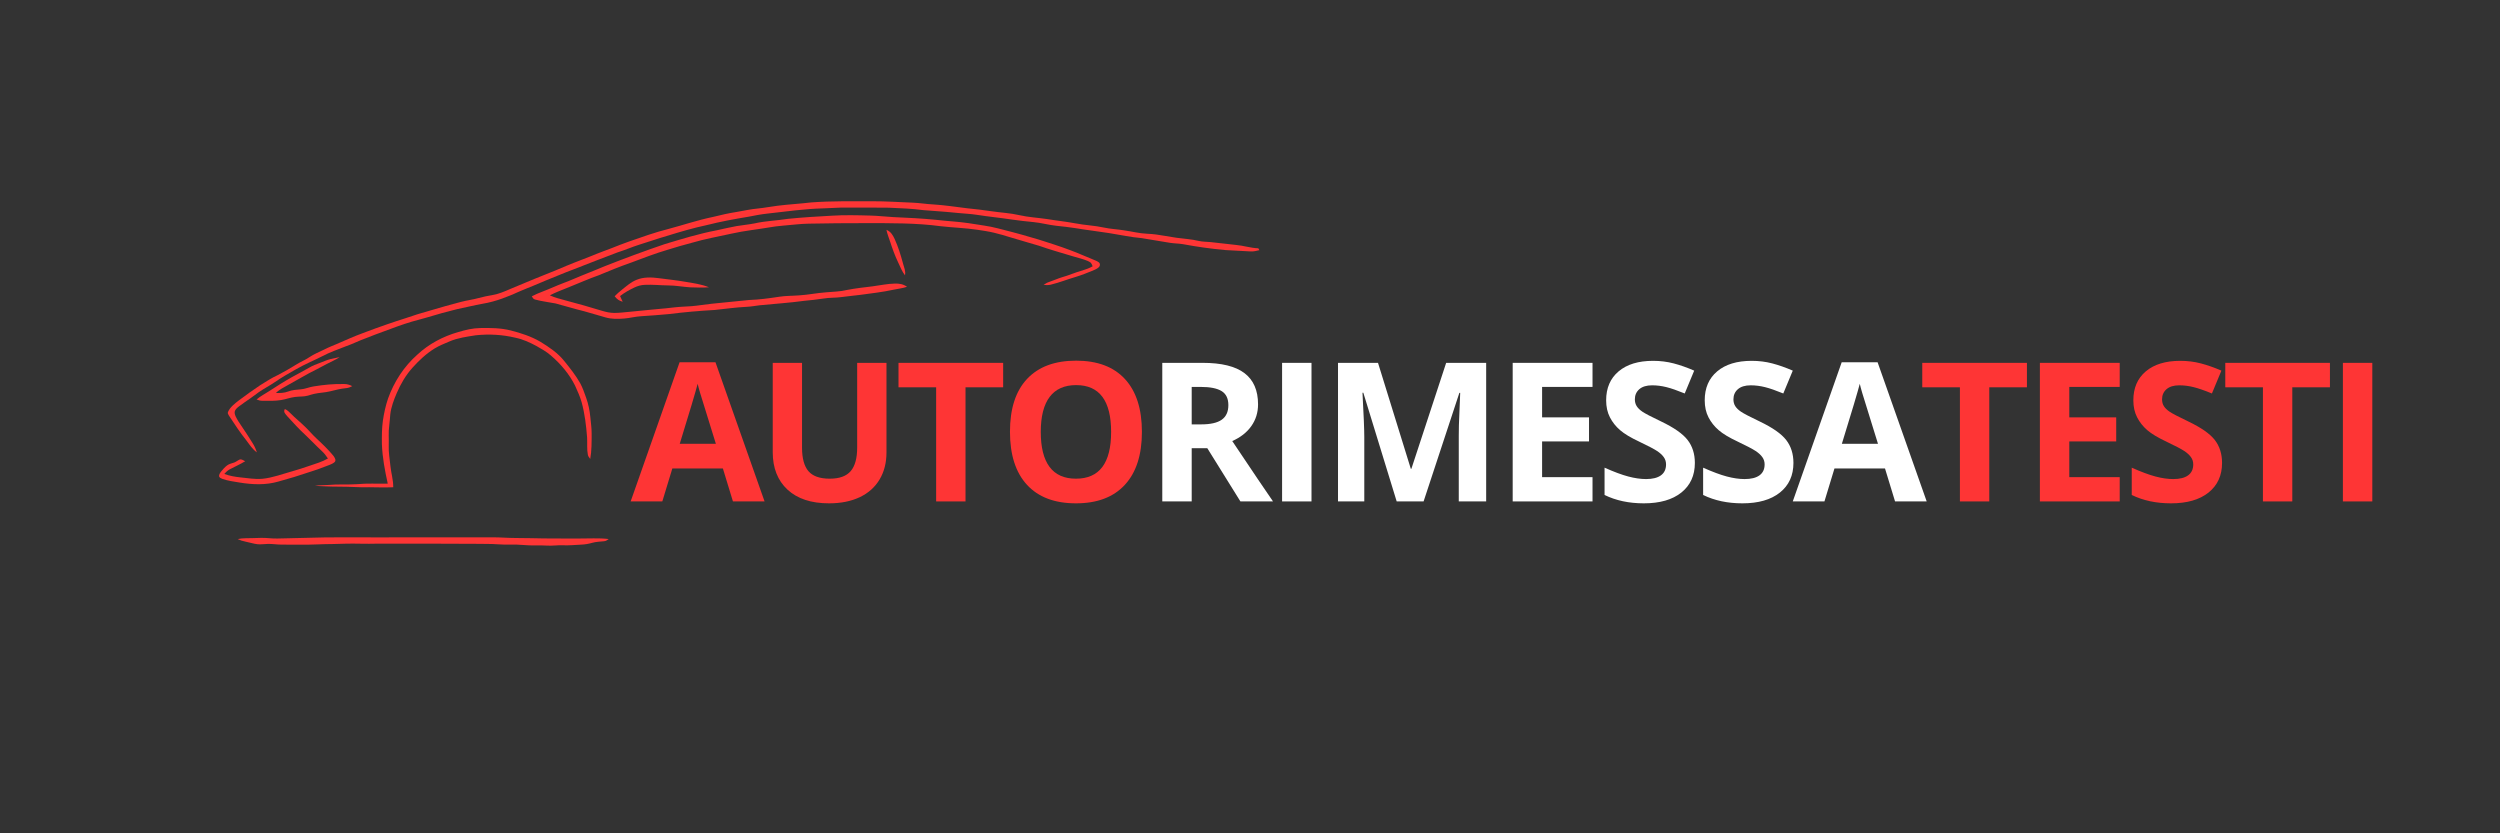 <svg xmlns="http://www.w3.org/2000/svg" xmlns:xlink="http://www.w3.org/1999/xlink" width="1500" zoomAndPan="magnify" viewBox="0 0 1125 375" height="500" preserveAspectRatio="xMidYMid meet" version="1.0"><rect x="0" y="0" width="1125" height="375" fill="#333333" stroke="none"/><defs><g/><clipPath id="e66d2a0938"><path d="M 102 90.523 L 567 90.523 L 567 204 L 102 204 Z M 102 90.523 " clip-rule="nonzero"/></clipPath></defs><g clip-path="url(#e66d2a0938)"><path fill="#fe3535" d="M 392.598 90.566 C 398.633 90.531 404.676 90.98 410.707 91.199 C 413.797 91.305 416.852 91.855 419.941 91.992 C 425.047 92.309 430.055 93.094 435.094 93.707 C 438.809 94.055 442.516 94.531 446.211 95.062 C 450.445 95.695 454.52 95.855 458.723 96.82 C 462.871 97.777 466.926 97.934 471.234 98.586 C 475.441 99.293 479.68 99.707 483.875 100.5 C 488.172 101.348 492.531 101.465 496.805 102.41 C 499.742 103.047 502.715 103.152 505.676 103.633 C 509.258 104.121 512.582 105.043 516.199 105.184 C 518.91 105.293 521.598 105.66 524.266 106.152 C 527.637 106.777 531.031 107.27 534.449 107.578 C 536.164 107.742 537.848 108.066 539.527 108.438 C 541.262 108.82 542.945 108.766 544.707 108.934 C 548.531 109.309 552.344 109.848 556.172 110.219 C 559.582 110.504 562.797 111.629 566.234 111.734 C 566.398 112.016 566.562 112.301 566.727 112.578 C 565.406 112.867 564.176 113.238 562.801 113.145 C 559.016 112.984 555.23 112.699 551.445 112.535 C 545.078 111.953 538.699 111.066 532.418 109.891 C 530.445 109.547 528.449 109.582 526.477 109.266 C 522.254 108.551 518.02 107.867 513.789 107.164 C 508.828 106.742 504 105.648 499.086 104.891 C 494.09 104.086 489.047 103.543 484.059 102.684 C 481.16 102.227 478.234 101.91 475.32 101.598 C 471.879 101.23 468.551 100.27 465.094 99.945 C 461.891 99.641 458.715 99.281 455.531 98.824 C 450.219 98.012 444.867 97.5 439.551 96.668 C 436.758 96.219 433.953 96.148 431.145 95.848 C 425.934 95.293 420.707 94.977 415.488 94.559 C 410.348 93.863 405.211 93.695 400.031 93.469 C 393.594 93.355 387.152 93.449 380.711 93.41 C 377.336 93.363 373.984 93.695 370.609 93.758 C 362.059 93.973 353.859 95.164 345.379 96.109 C 342.547 96.414 339.758 96.938 336.969 97.5 C 330.672 98.543 324.34 99.691 318.148 101.266 C 312.039 102.57 306.113 104.305 300.152 106.16 C 295.973 107.352 291.887 108.828 287.73 110.09 C 284.395 111.133 281.199 112.551 277.859 113.594 C 271.254 116.023 264.715 118.688 258.141 121.207 C 255.773 122.074 253.441 123.02 251.113 123.98 C 247.402 125.523 243.648 126.973 239.973 128.594 C 238.023 129.449 236.008 130.125 234.066 131.016 C 228.582 133.516 223.145 135.699 217.16 136.691 C 213.293 137.383 209.48 138.348 205.633 139.133 C 201.18 140.238 196.742 141.441 192.363 142.793 C 190.047 143.496 187.695 144.039 185.379 144.727 C 181.035 146.008 176.832 147.602 172.598 149.184 C 169.902 150.094 167.289 151.191 164.633 152.207 C 161.602 153.258 158.77 154.77 155.73 155.801 C 152.16 157.211 148.457 158.48 145.066 160.285 C 141.121 162.301 136.977 163.969 133.156 166.207 C 129.938 167.996 126.758 169.836 123.723 171.926 C 121.352 173.57 118.777 174.859 116.41 176.508 C 115.129 177.395 113.918 178.375 112.641 179.266 C 110.891 180.488 109.105 181.668 107.418 182.969 C 106.715 183.535 105.914 184.203 105.66 185.105 C 105.441 185.902 105.762 186.746 106.09 187.473 C 106.77 188.898 107.664 190.242 108.559 191.543 C 110.332 194.062 111.945 196.695 113.602 199.289 C 114.469 200.629 115.109 202.047 115.594 203.566 C 113.605 202.156 112.41 200.25 110.977 198.34 C 108.098 194.742 105.504 190.832 102.992 186.98 C 102.684 186.43 102.324 185.984 102.625 185.332 C 103.535 183.207 105.762 181.512 107.551 180.125 C 110.691 177.809 113.844 175.48 117.105 173.336 C 119.652 171.785 122.156 170.086 124.852 168.871 C 127.746 167.371 130.594 165.762 133.352 164.023 C 135.277 162.816 137.375 161.988 139.258 160.707 C 141.309 159.305 143.523 158.477 145.727 157.371 C 146.93 156.773 148.141 156.188 149.387 155.691 C 152.203 154.594 154.91 153.254 157.707 152.121 C 161.438 150.496 165.285 149.207 169.078 147.742 C 172.137 146.594 175.262 145.609 178.348 144.527 C 180.801 143.688 183.301 143 185.742 142.121 C 188.441 141.156 191.219 140.5 193.949 139.633 C 198.406 138.254 202.918 137.082 207.418 135.859 C 210.074 135.148 212.809 134.84 215.461 134.094 C 217.473 133.527 219.516 133.137 221.578 132.781 C 224.391 132.285 226.953 131.215 229.551 130.066 C 231.773 129.098 234.016 128.16 236.27 127.266 C 239.164 126.117 241.996 124.82 244.914 123.727 C 248.25 122.461 251.52 121.043 254.809 119.656 C 259.383 117.73 264.062 116.086 268.641 114.172 C 270.703 113.32 272.812 112.621 274.891 111.801 C 277.598 110.711 280.312 109.656 283.062 108.684 C 288.93 106.633 294.84 104.527 300.863 103.008 C 307.5 101.246 314.047 99.016 320.762 97.641 C 324.34 96.762 327.91 95.922 331.555 95.367 C 334.703 94.812 337.809 94.137 340.996 93.832 C 343.977 93.543 346.902 92.957 349.871 92.586 C 354.91 91.957 359.98 91.695 365.023 91.09 C 374.281 90.402 383.34 90.594 392.598 90.566 Z M 392.598 90.566 " fill-opacity="1" fill-rule="nonzero"/></g><path fill="#fe3535" d="M 391.703 97.012 C 395.121 97.082 398.5 97.516 401.906 97.688 C 408.461 97.961 414.988 98.305 421.52 98.949 C 426.281 99.523 431.105 99.707 435.84 100.418 C 438.148 100.805 440.461 101.18 442.785 101.496 C 447.094 102.094 451.121 103.34 455.328 104.379 C 458.371 105.125 461.359 106.059 464.375 106.918 C 467.73 107.828 471.02 108.988 474.34 110.027 C 476.867 110.812 479.332 111.746 481.812 112.66 C 485.301 113.934 488.684 115.512 492.141 116.883 C 492.945 117.219 493.859 117.547 494.535 118.105 C 495.148 118.629 495.078 119.633 494.535 120.18 C 493.789 120.945 492.645 121.398 491.676 121.812 C 489.23 122.797 486.832 123.762 484.309 124.535 C 480.422 125.672 476.695 127.172 472.746 128.129 C 471.699 128.363 470.664 128.305 469.609 128.207 C 470.398 127.668 471.191 127.164 472.113 126.879 C 474.09 126.234 475.961 125.352 477.953 124.746 C 479.461 124.297 480.953 123.832 482.418 123.25 C 485.52 121.988 488.754 121.516 491.699 119.828 C 491.441 119.301 491.238 118.641 490.832 118.215 C 490.395 117.832 489.82 117.59 489.293 117.355 C 487.344 116.555 485.211 116.035 483.184 115.449 C 477.961 113.863 472.703 112.414 467.551 110.59 C 463.238 109.398 458.988 108.008 454.68 106.801 C 452.219 106.047 449.773 105.289 447.262 104.715 C 444.746 104.121 442.23 103.758 439.672 103.375 C 434.316 102.586 428.844 102.418 423.484 101.812 C 412.289 100.305 400.637 100.422 389.328 100.414 C 380.809 100.383 372.289 100.5 363.77 100.652 C 359.949 100.719 356.297 101.238 352.488 101.527 C 350.305 101.699 348.137 101.988 345.98 102.359 C 340.445 103.309 334.879 103.855 329.391 105.094 C 323.355 106.434 317.203 107.516 311.285 109.266 C 307.641 110.23 304.031 111.254 300.441 112.398 C 294.855 114.027 289.406 116.156 283.957 118.191 C 279.047 119.895 274.223 121.867 269.422 123.867 C 264.758 125.527 260.219 127.543 255.621 129.387 C 252.871 130.523 250.027 131.527 247.438 132.91 C 249.66 133.949 251.988 134.496 254.34 135.148 C 259.918 136.637 265.488 138.176 271.004 139.883 C 272.773 140.422 274.566 140.809 276.422 140.82 C 278.883 140.832 281.375 140.449 283.828 140.262 C 287.707 139.961 291.562 139.414 295.445 139.129 C 298.219 138.914 300.984 138.605 303.75 138.289 C 306.238 138.004 308.73 137.98 311.223 137.777 C 314.277 137.531 317.293 136.977 320.344 136.68 C 325.902 136.094 331.465 135.52 337.031 135.004 C 341.629 134.852 346.164 134.219 350.703 133.531 C 353.68 133.066 356.633 133.16 359.621 132.914 C 363.648 132.676 367.582 131.844 371.609 131.555 C 374.91 131.242 378.047 131.25 381.164 130.48 C 384.953 129.746 388.812 129.305 392.645 128.852 C 395.922 128.43 399.398 127.656 402.703 127.613 C 404.695 127.547 406.523 127.859 408.164 129.059 C 406.102 129.758 404.031 129.93 401.922 130.402 C 397.023 131.465 392.191 131.996 387.25 132.672 C 384.43 133.082 381.582 133.246 378.762 133.668 C 376.016 134.074 373.254 133.875 370.52 134.348 C 367.703 134.816 364.863 135.07 362.02 135.355 C 355.355 136.277 348.664 136.695 341.969 137.363 C 339.918 137.598 337.91 138.004 335.84 138.078 C 331.062 138.316 326.348 138.996 321.598 139.488 C 314.766 139.875 307.934 140.457 301.141 141.324 C 296.965 141.68 292.781 142.066 288.598 142.297 C 285.984 142.418 283.496 143.148 280.895 143.336 C 278.043 143.582 275.281 143.621 272.5 142.84 C 269.336 141.977 266.219 140.961 263.051 140.113 C 258.668 139.039 254.352 137.703 249.988 136.551 C 246.926 135.949 243.738 135.613 240.727 134.777 C 239.938 134.59 239.742 133.945 239.301 133.352 C 240.859 132.539 242.445 131.84 244.09 131.23 C 247.297 130.035 250.383 128.551 253.586 127.355 C 256.383 126.359 259.059 125.098 261.812 123.992 C 265.23 122.711 268.555 121.203 271.953 119.863 C 280.926 116.332 289.965 112.961 299.098 109.863 C 306.852 107.523 314.609 105.137 322.57 103.625 C 325.508 103.008 328.426 102.27 331.402 101.75 C 334.168 101.281 336.91 101.062 339.668 100.504 C 344.574 99.398 349.609 99.273 354.602 98.48 C 361.066 97.82 367.543 97.43 374.031 97.078 C 379.895 96.699 385.832 96.848 391.703 97.012 Z M 391.703 97.012 " fill-opacity="1" fill-rule="nonzero"/><path fill="#fe3535" d="M 398.898 103.426 C 400.805 104.176 401.754 105.75 402.578 107.52 C 404.203 111.059 405.352 114.84 406.363 118.594 C 406.84 120.426 407.629 121.945 407.25 123.902 C 405.848 122.102 405.172 120.145 404.176 118.105 C 402.707 115.059 401.574 111.887 400.527 108.672 C 399.977 106.945 399.238 105.203 398.898 103.426 Z M 398.898 103.426 " fill-opacity="1" fill-rule="nonzero"/><path fill="#fe3535" d="M 296.383 125.168 C 300.402 125.723 304.434 126.098 308.426 126.809 C 312.004 127.418 315.656 127.883 319.035 129.277 C 316.23 129.492 313.391 129.402 310.582 129.301 C 307.324 129.105 304.086 128.453 300.789 128.441 C 297.312 128.414 293.586 128.004 290.082 128.18 C 288.5 128.262 287.012 128.652 285.582 129.328 C 283.273 130.418 281.051 131.652 279.031 133.223 C 279.418 134.082 279.855 134.914 280.207 135.789 C 278.535 135.324 277.652 134.645 276.586 133.309 C 277.605 132.277 278.672 131.305 279.82 130.41 C 281.992 128.703 283.957 126.875 286.578 125.871 C 289.652 124.621 293.152 124.738 296.383 125.168 Z M 296.383 125.168 " fill-opacity="1" fill-rule="nonzero"/><path fill="#fe3535" d="M 216.102 147.617 C 220.703 147.531 225.316 147.574 229.812 148.699 C 234.355 149.855 239.09 151.391 243.148 153.781 C 247.008 156.133 251.02 158.828 253.859 162.391 C 256.477 165.629 259 168.777 261.07 172.414 C 262.199 174.465 262.957 176.758 263.75 178.953 C 264.762 181.781 265.363 184.719 265.652 187.707 C 265.887 190.223 266.246 192.602 266.242 195.113 C 266.234 198.852 266.277 202.828 265.605 206.52 C 265.164 205.914 264.668 205.395 264.535 204.633 C 264.051 202.172 264.324 199.387 264.195 196.887 C 263.781 191.504 263.152 186.195 261.73 180.973 C 260.992 178.414 259.879 175.945 258.773 173.523 C 256.195 168.34 252.309 163.754 247.93 159.996 C 245.941 158.273 243.758 157.039 241.48 155.75 C 238.406 154.094 235.332 152.664 231.895 151.965 C 226.082 150.578 220.047 150.246 214.113 150.875 C 210.164 151.492 205.969 152.051 202.305 153.633 C 200.066 154.59 197.715 155.516 195.637 156.777 C 191.809 159.133 188.602 162.148 185.613 165.48 C 182.594 168.836 180.34 172.723 178.555 176.852 C 177.27 179.844 176.012 183.125 175.641 186.375 C 175.449 188.109 175.387 189.859 175.152 191.594 C 174.723 194.508 175.051 197.492 174.938 200.477 C 174.797 203.625 175.387 206.551 175.688 209.688 C 176.008 212.938 177.004 215.977 176.957 219.27 C 172.184 219.473 167.406 219.176 162.633 219.266 C 158.172 219.102 153.727 218.926 149.262 218.953 C 146.738 218.809 144.199 218.852 141.691 218.555 C 143.707 218.316 145.734 218.402 147.754 218.23 C 151.969 217.84 156.289 218.145 160.508 217.891 C 165.133 217.426 169.832 217.754 174.488 217.633 C 173.191 211.723 172.086 205.965 171.855 199.883 C 171.809 196.375 171.812 192.801 172.293 189.32 C 172.805 185.898 173.539 182.477 174.668 179.203 C 177.375 171.719 181.805 164.906 187.773 159.613 C 192.977 154.777 199.328 151.387 206.148 149.449 C 209.43 148.465 212.656 147.68 216.102 147.617 Z M 216.102 147.617 " fill-opacity="1" fill-rule="nonzero"/><path fill="#fe3535" d="M 152.852 160.691 C 151.02 161.938 149.031 162.754 147.078 163.777 C 145.441 164.594 143.852 165.512 142.223 166.34 C 138.027 168.367 134.055 170.855 129.926 173.078 C 127.855 174.324 125.855 175.117 124.148 176.855 C 126.062 176.902 127.895 176.848 129.707 176.164 C 131.527 175.473 133.391 175.359 135.305 175.207 C 137.336 175.066 139.137 174.164 141.156 173.883 C 145.695 173.141 150.32 172.699 154.922 172.809 C 156.215 172.809 157.352 173.168 158.496 173.75 C 157.555 174.277 156.648 174.602 155.566 174.691 C 153.219 174.918 150.949 175.492 148.664 176.07 C 146.207 176.691 143.703 176.688 141.238 177.266 C 140.301 177.473 139.402 177.801 138.477 178.055 C 136.68 178.555 134.66 178.375 132.773 178.629 C 130.598 178.891 128.625 179.68 126.469 180.027 C 123.723 180.492 120.863 180.363 118.066 180.355 C 117.137 180.375 116.301 180.094 115.441 179.773 C 117.18 178.285 119.125 177.32 121.023 176.07 C 124.414 173.871 127.805 171.707 131.328 169.727 C 134 168.258 136.746 166.84 139.383 165.309 C 140.762 164.508 142.23 163.934 143.723 163.391 C 145.453 162.762 146.984 162.016 148.715 161.582 C 150.082 161.242 151.469 160.949 152.852 160.691 Z M 152.852 160.691 " fill-opacity="1" fill-rule="nonzero"/><path fill="#fe3535" d="M 128.188 184.07 C 129.301 184.516 130.066 185.305 130.895 186.137 C 132.855 188.156 135.066 189.875 137.078 191.848 C 139.027 193.672 140.695 195.754 142.668 197.555 C 145.238 199.914 147.77 202.395 150.008 205.078 C 150.562 205.836 151.469 207.152 150.543 207.973 C 149.27 209.059 147.359 209.473 145.836 210.125 C 142.281 211.594 138.59 212.555 134.965 213.812 C 131.805 214.918 128.555 215.688 125.355 216.676 C 119.527 218.367 113.609 218.098 107.688 217.125 C 105.156 216.707 102.488 216.359 100.066 215.504 C 99.559 215.297 98.707 214.949 98.578 214.348 C 98.48 213.598 99.055 212.777 99.484 212.203 C 100.27 211.219 101.141 210.266 102.129 209.484 C 103.18 208.668 104.324 208.562 105.516 208.082 C 106.387 207.727 107.137 207.047 108.012 206.73 C 108.777 206.59 109.672 207.242 110.34 207.559 C 108.094 208.941 105.609 209.996 103.289 211.25 C 102.344 211.75 101.656 212.488 100.945 213.266 C 103.301 214.152 105.754 214.574 108.246 214.832 C 111.66 215.156 114.773 215.781 118.23 215.438 C 122.602 215.004 127.047 213.316 131.238 212.156 C 133.984 211.418 136.66 210.48 139.355 209.582 C 142.191 208.609 144.949 207.844 147.559 206.324 C 146.801 205.125 145.953 204.008 144.895 203.051 C 142.371 200.723 140.043 198.195 137.535 195.852 C 134.605 193.176 131.891 190.16 129.203 187.234 C 128.434 186.242 127.371 185.414 128.188 184.07 Z M 128.188 184.07 " fill-opacity="1" fill-rule="nonzero"/><path fill="#fe3535" d="M 146.293 241.832 C 152.133 241.762 157.977 241.816 163.82 241.797 C 168.277 241.801 172.734 241.902 177.191 241.805 C 192.047 241.785 206.902 241.809 221.758 241.793 C 223.473 241.789 225.188 241.855 226.902 241.945 C 230.926 242.168 234.969 242.086 239 242.18 C 246.148 242.379 253.254 242.309 260.383 242.336 C 264.852 242.375 269.484 242.02 273.922 242.566 C 273.281 243.004 272.762 243.461 271.957 243.539 C 270.086 243.754 268.254 243.766 266.422 244.289 C 264.82 244.746 263.25 245.008 261.586 245.082 C 258.801 245.195 256.047 245.508 253.254 245.375 C 250.84 245.266 248.473 245.695 246.066 245.512 C 242.543 245.281 239.055 245.617 235.539 245.246 C 231.672 244.871 227.828 245.262 223.973 244.934 C 220.871 244.703 217.738 244.801 214.629 244.727 C 199.773 244.664 184.918 244.594 170.062 244.645 C 167.387 244.684 164.715 244.746 162.039 244.664 C 157.977 244.559 153.918 244.68 149.859 244.812 C 144.898 244.816 139.961 245.195 135.004 245.109 C 132.328 245.055 129.652 245.07 126.98 245.078 C 124.781 245.105 122.629 244.699 120.434 244.77 C 118.82 244.797 117.379 245.066 115.828 244.895 C 114.008 244.691 112.258 244.062 110.441 243.727 C 109.199 243.5 108.082 243.133 106.941 242.59 C 108.164 242.336 109.379 242.195 110.629 242.203 C 112.91 242.207 115.191 242.09 117.473 242.043 C 119.961 241.965 122.406 242.426 124.902 242.332 C 132.031 242.148 139.16 241.992 146.293 241.832 Z M 146.293 241.832 " fill-opacity="1" fill-rule="nonzero"/><g fill="#fe3535" fill-opacity="1"><g transform="translate(283.793, 225.642)"><g><path d="M 46.031 0 L 41.5 -14.844 L 18.766 -14.844 L 14.25 0 L 0 0 L 22.016 -62.625 L 38.172 -62.625 L 60.266 0 Z M 38.344 -25.938 C 34.164 -39.383 31.812 -46.988 31.281 -48.75 C 30.758 -50.52 30.383 -51.914 30.156 -52.938 C 29.219 -49.289 26.531 -40.289 22.094 -25.938 Z M 38.344 -25.938 "/></g></g></g><g fill="#fe3535" fill-opacity="1"><g transform="translate(340.306, 225.642)"><g><path d="M 58.609 -62.359 L 58.609 -22.016 C 58.609 -17.398 57.578 -13.359 55.516 -9.891 C 53.453 -6.422 50.473 -3.758 46.578 -1.906 C 42.68 -0.062 38.078 0.859 32.766 0.859 C 24.742 0.859 18.516 -1.191 14.078 -5.297 C 9.641 -9.41 7.422 -15.039 7.422 -22.188 L 7.422 -62.359 L 20.609 -62.359 L 20.609 -24.188 C 20.609 -19.383 21.57 -15.859 23.5 -13.609 C 25.438 -11.359 28.633 -10.234 33.094 -10.234 C 37.414 -10.234 40.551 -11.363 42.5 -13.625 C 44.445 -15.883 45.422 -19.43 45.422 -24.266 L 45.422 -62.359 Z M 58.609 -62.359 "/></g></g></g><g fill="#fe3535" fill-opacity="1"><g transform="translate(402.577, 225.642)"><g><path d="M 31.906 0 L 18.688 0 L 18.688 -51.359 L 1.75 -51.359 L 1.75 -62.359 L 48.844 -62.359 L 48.844 -51.359 L 31.906 -51.359 Z M 31.906 0 "/></g></g></g><g fill="#fe3535" fill-opacity="1"><g transform="translate(449.408, 225.642)"><g><path d="M 64.453 -31.266 C 64.453 -20.941 61.891 -13.004 56.766 -7.453 C 51.648 -1.91 44.316 0.859 34.766 0.859 C 25.211 0.859 17.875 -1.91 12.75 -7.453 C 7.633 -13.004 5.078 -20.973 5.078 -31.359 C 5.078 -41.734 7.641 -49.656 12.766 -55.125 C 17.898 -60.602 25.258 -63.344 34.844 -63.344 C 44.426 -63.344 51.754 -60.582 56.828 -55.062 C 61.91 -49.551 64.453 -41.617 64.453 -31.266 Z M 18.938 -31.266 C 18.938 -24.297 20.258 -19.047 22.906 -15.516 C 25.551 -11.992 29.504 -10.234 34.766 -10.234 C 45.316 -10.234 50.594 -17.242 50.594 -31.266 C 50.594 -45.316 45.344 -52.344 34.844 -52.344 C 29.582 -52.344 25.613 -50.57 22.938 -47.031 C 20.27 -43.488 18.938 -38.234 18.938 -31.266 Z M 18.938 -31.266 "/></g></g></g><g fill="#ffffff" fill-opacity="1"><g transform="translate(515.185, 225.642)"><g><path d="M 21.078 -34.672 L 25.344 -34.672 C 29.52 -34.672 32.602 -35.367 34.594 -36.766 C 36.582 -38.16 37.578 -40.352 37.578 -43.344 C 37.578 -46.301 36.562 -48.406 34.531 -49.656 C 32.5 -50.906 29.348 -51.531 25.078 -51.531 L 21.078 -51.531 Z M 21.078 -23.938 L 21.078 0 L 7.844 0 L 7.844 -62.359 L 26.016 -62.359 C 34.492 -62.359 40.766 -60.816 44.828 -57.734 C 48.898 -54.648 50.938 -49.969 50.938 -43.688 C 50.938 -40.008 49.926 -36.742 47.906 -33.891 C 45.883 -31.035 43.023 -28.797 39.328 -27.172 C 48.711 -13.148 54.828 -4.094 57.672 0 L 43 0 L 28.109 -23.938 Z M 21.078 -23.938 "/></g></g></g><g fill="#ffffff" fill-opacity="1"><g transform="translate(569.096, 225.642)"><g><path d="M 7.844 0 L 7.844 -62.359 L 21.078 -62.359 L 21.078 0 Z M 7.844 0 "/></g></g></g><g fill="#ffffff" fill-opacity="1"><g transform="translate(594.258, 225.642)"><g><path d="M 34.25 0 L 19.234 -48.922 L 18.859 -48.922 C 19.398 -38.973 19.672 -32.332 19.672 -29 L 19.672 0 L 7.844 0 L 7.844 -62.359 L 25.844 -62.359 L 40.609 -14.672 L 40.859 -14.672 L 56.516 -62.359 L 74.516 -62.359 L 74.516 0 L 62.188 0 L 62.188 -29.516 C 62.188 -30.91 62.207 -32.516 62.25 -34.328 C 62.301 -36.148 62.492 -40.988 62.828 -48.844 L 62.453 -48.844 L 46.359 0 Z M 34.25 0 "/></g></g></g><g fill="#ffffff" fill-opacity="1"><g transform="translate(672.866, 225.642)"><g><path d="M 43.766 0 L 7.844 0 L 7.844 -62.359 L 43.766 -62.359 L 43.766 -51.531 L 21.078 -51.531 L 21.078 -37.828 L 42.188 -37.828 L 42.188 -27 L 21.078 -27 L 21.078 -10.922 L 43.766 -10.922 Z M 43.766 0 "/></g></g></g><g fill="#ffffff" fill-opacity="1"><g transform="translate(718.033, 225.642)"><g><path d="M 44.656 -17.312 C 44.656 -11.688 42.629 -7.25 38.578 -4 C 34.523 -0.758 28.891 0.859 21.672 0.859 C 15.016 0.859 9.129 -0.395 4.016 -2.906 L 4.016 -15.188 C 8.223 -13.312 11.781 -11.988 14.688 -11.219 C 17.602 -10.445 20.27 -10.062 22.688 -10.062 C 25.594 -10.062 27.816 -10.613 29.359 -11.719 C 30.91 -12.832 31.688 -14.484 31.688 -16.672 C 31.688 -17.898 31.344 -18.988 30.656 -19.938 C 29.977 -20.895 28.977 -21.812 27.656 -22.688 C 26.332 -23.57 23.641 -24.984 19.578 -26.922 C 15.766 -28.711 12.906 -30.43 11 -32.078 C 9.094 -33.723 7.57 -35.641 6.438 -37.828 C 5.301 -40.023 4.734 -42.586 4.734 -45.516 C 4.734 -51.035 6.602 -55.375 10.344 -58.531 C 14.082 -61.688 19.25 -63.266 25.844 -63.266 C 29.094 -63.266 32.188 -62.879 35.125 -62.109 C 38.07 -61.336 41.148 -60.254 44.359 -58.859 L 40.094 -48.578 C 36.77 -49.941 34.02 -50.895 31.844 -51.438 C 29.664 -51.977 27.523 -52.25 25.422 -52.25 C 22.922 -52.25 21 -51.664 19.656 -50.5 C 18.32 -49.332 17.656 -47.812 17.656 -45.938 C 17.656 -44.77 17.926 -43.754 18.469 -42.891 C 19.008 -42.023 19.867 -41.188 21.047 -40.375 C 22.234 -39.562 25.031 -38.102 29.438 -36 C 35.258 -33.219 39.25 -30.426 41.406 -27.625 C 43.57 -24.82 44.656 -21.383 44.656 -17.312 Z M 44.656 -17.312 "/></g></g></g><g fill="#ffffff" fill-opacity="1"><g transform="translate(762.39, 225.642)"><g><path d="M 44.656 -17.312 C 44.656 -11.688 42.629 -7.25 38.578 -4 C 34.523 -0.758 28.891 0.859 21.672 0.859 C 15.016 0.859 9.129 -0.395 4.016 -2.906 L 4.016 -15.188 C 8.223 -13.312 11.781 -11.988 14.688 -11.219 C 17.602 -10.445 20.27 -10.062 22.688 -10.062 C 25.594 -10.062 27.816 -10.613 29.359 -11.719 C 30.91 -12.832 31.688 -14.484 31.688 -16.672 C 31.688 -17.898 31.344 -18.988 30.656 -19.938 C 29.977 -20.895 28.977 -21.812 27.656 -22.688 C 26.332 -23.57 23.641 -24.984 19.578 -26.922 C 15.766 -28.711 12.906 -30.43 11 -32.078 C 9.094 -33.723 7.57 -35.641 6.438 -37.828 C 5.301 -40.023 4.734 -42.586 4.734 -45.516 C 4.734 -51.035 6.602 -55.375 10.344 -58.531 C 14.082 -61.688 19.25 -63.266 25.844 -63.266 C 29.094 -63.266 32.188 -62.879 35.125 -62.109 C 38.07 -61.336 41.148 -60.254 44.359 -58.859 L 40.094 -48.578 C 36.77 -49.941 34.02 -50.895 31.844 -51.438 C 29.664 -51.977 27.523 -52.25 25.422 -52.25 C 22.922 -52.25 21 -51.664 19.656 -50.5 C 18.32 -49.332 17.656 -47.812 17.656 -45.938 C 17.656 -44.77 17.926 -43.754 18.469 -42.891 C 19.008 -42.023 19.867 -41.188 21.047 -40.375 C 22.234 -39.562 25.031 -38.102 29.438 -36 C 35.258 -33.219 39.25 -30.426 41.406 -27.625 C 43.57 -24.82 44.656 -21.383 44.656 -17.312 Z M 44.656 -17.312 "/></g></g></g><g fill="#ffffff" fill-opacity="1"><g transform="translate(806.746, 225.642)"><g><path d="M 46.031 0 L 41.5 -14.844 L 18.766 -14.844 L 14.25 0 L 0 0 L 22.016 -62.625 L 38.172 -62.625 L 60.266 0 Z M 38.344 -25.938 C 34.164 -39.383 31.812 -46.988 31.281 -48.75 C 30.758 -50.52 30.383 -51.914 30.156 -52.938 C 29.219 -49.289 26.531 -40.289 22.094 -25.938 Z M 38.344 -25.938 "/></g></g></g><g fill="#fe3535" fill-opacity="1"><g transform="translate(863.272, 225.642)"><g><path d="M 31.906 0 L 18.688 0 L 18.688 -51.359 L 1.75 -51.359 L 1.75 -62.359 L 48.844 -62.359 L 48.844 -51.359 L 31.906 -51.359 Z M 31.906 0 "/></g></g></g><g fill="#fe3535" fill-opacity="1"><g transform="translate(910.103, 225.642)"><g><path d="M 43.766 0 L 7.844 0 L 7.844 -62.359 L 43.766 -62.359 L 43.766 -51.531 L 21.078 -51.531 L 21.078 -37.828 L 42.188 -37.828 L 42.188 -27 L 21.078 -27 L 21.078 -10.922 L 43.766 -10.922 Z M 43.766 0 "/></g></g></g><g fill="#fe3535" fill-opacity="1"><g transform="translate(955.27, 225.642)"><g><path d="M 44.656 -17.312 C 44.656 -11.688 42.629 -7.25 38.578 -4 C 34.523 -0.758 28.891 0.859 21.672 0.859 C 15.016 0.859 9.129 -0.395 4.016 -2.906 L 4.016 -15.188 C 8.223 -13.312 11.781 -11.988 14.688 -11.219 C 17.602 -10.445 20.27 -10.062 22.688 -10.062 C 25.594 -10.062 27.816 -10.613 29.359 -11.719 C 30.91 -12.832 31.688 -14.484 31.688 -16.672 C 31.688 -17.898 31.344 -18.988 30.656 -19.938 C 29.977 -20.895 28.977 -21.812 27.656 -22.688 C 26.332 -23.57 23.641 -24.984 19.578 -26.922 C 15.766 -28.711 12.906 -30.43 11 -32.078 C 9.094 -33.723 7.57 -35.641 6.438 -37.828 C 5.301 -40.023 4.734 -42.586 4.734 -45.516 C 4.734 -51.035 6.602 -55.375 10.344 -58.531 C 14.082 -61.688 19.25 -63.266 25.844 -63.266 C 29.094 -63.266 32.188 -62.879 35.125 -62.109 C 38.07 -61.336 41.148 -60.254 44.359 -58.859 L 40.094 -48.578 C 36.77 -49.941 34.02 -50.895 31.844 -51.438 C 29.664 -51.977 27.523 -52.25 25.422 -52.25 C 22.922 -52.25 21 -51.664 19.656 -50.5 C 18.32 -49.332 17.656 -47.812 17.656 -45.938 C 17.656 -44.77 17.926 -43.754 18.469 -42.891 C 19.008 -42.023 19.867 -41.188 21.047 -40.375 C 22.234 -39.562 25.031 -38.102 29.438 -36 C 35.258 -33.219 39.25 -30.426 41.406 -27.625 C 43.57 -24.82 44.656 -21.383 44.656 -17.312 Z M 44.656 -17.312 "/></g></g></g><g fill="#fe3535" fill-opacity="1"><g transform="translate(999.626, 225.642)"><g><path d="M 31.906 0 L 18.688 0 L 18.688 -51.359 L 1.75 -51.359 L 1.75 -62.359 L 48.844 -62.359 L 48.844 -51.359 L 31.906 -51.359 Z M 31.906 0 "/></g></g></g><g fill="#fe3535" fill-opacity="1"><g transform="translate(1046.457, 225.642)"><g><path d="M 7.844 0 L 7.844 -62.359 L 21.078 -62.359 L 21.078 0 Z M 7.844 0 "/></g></g></g></svg>